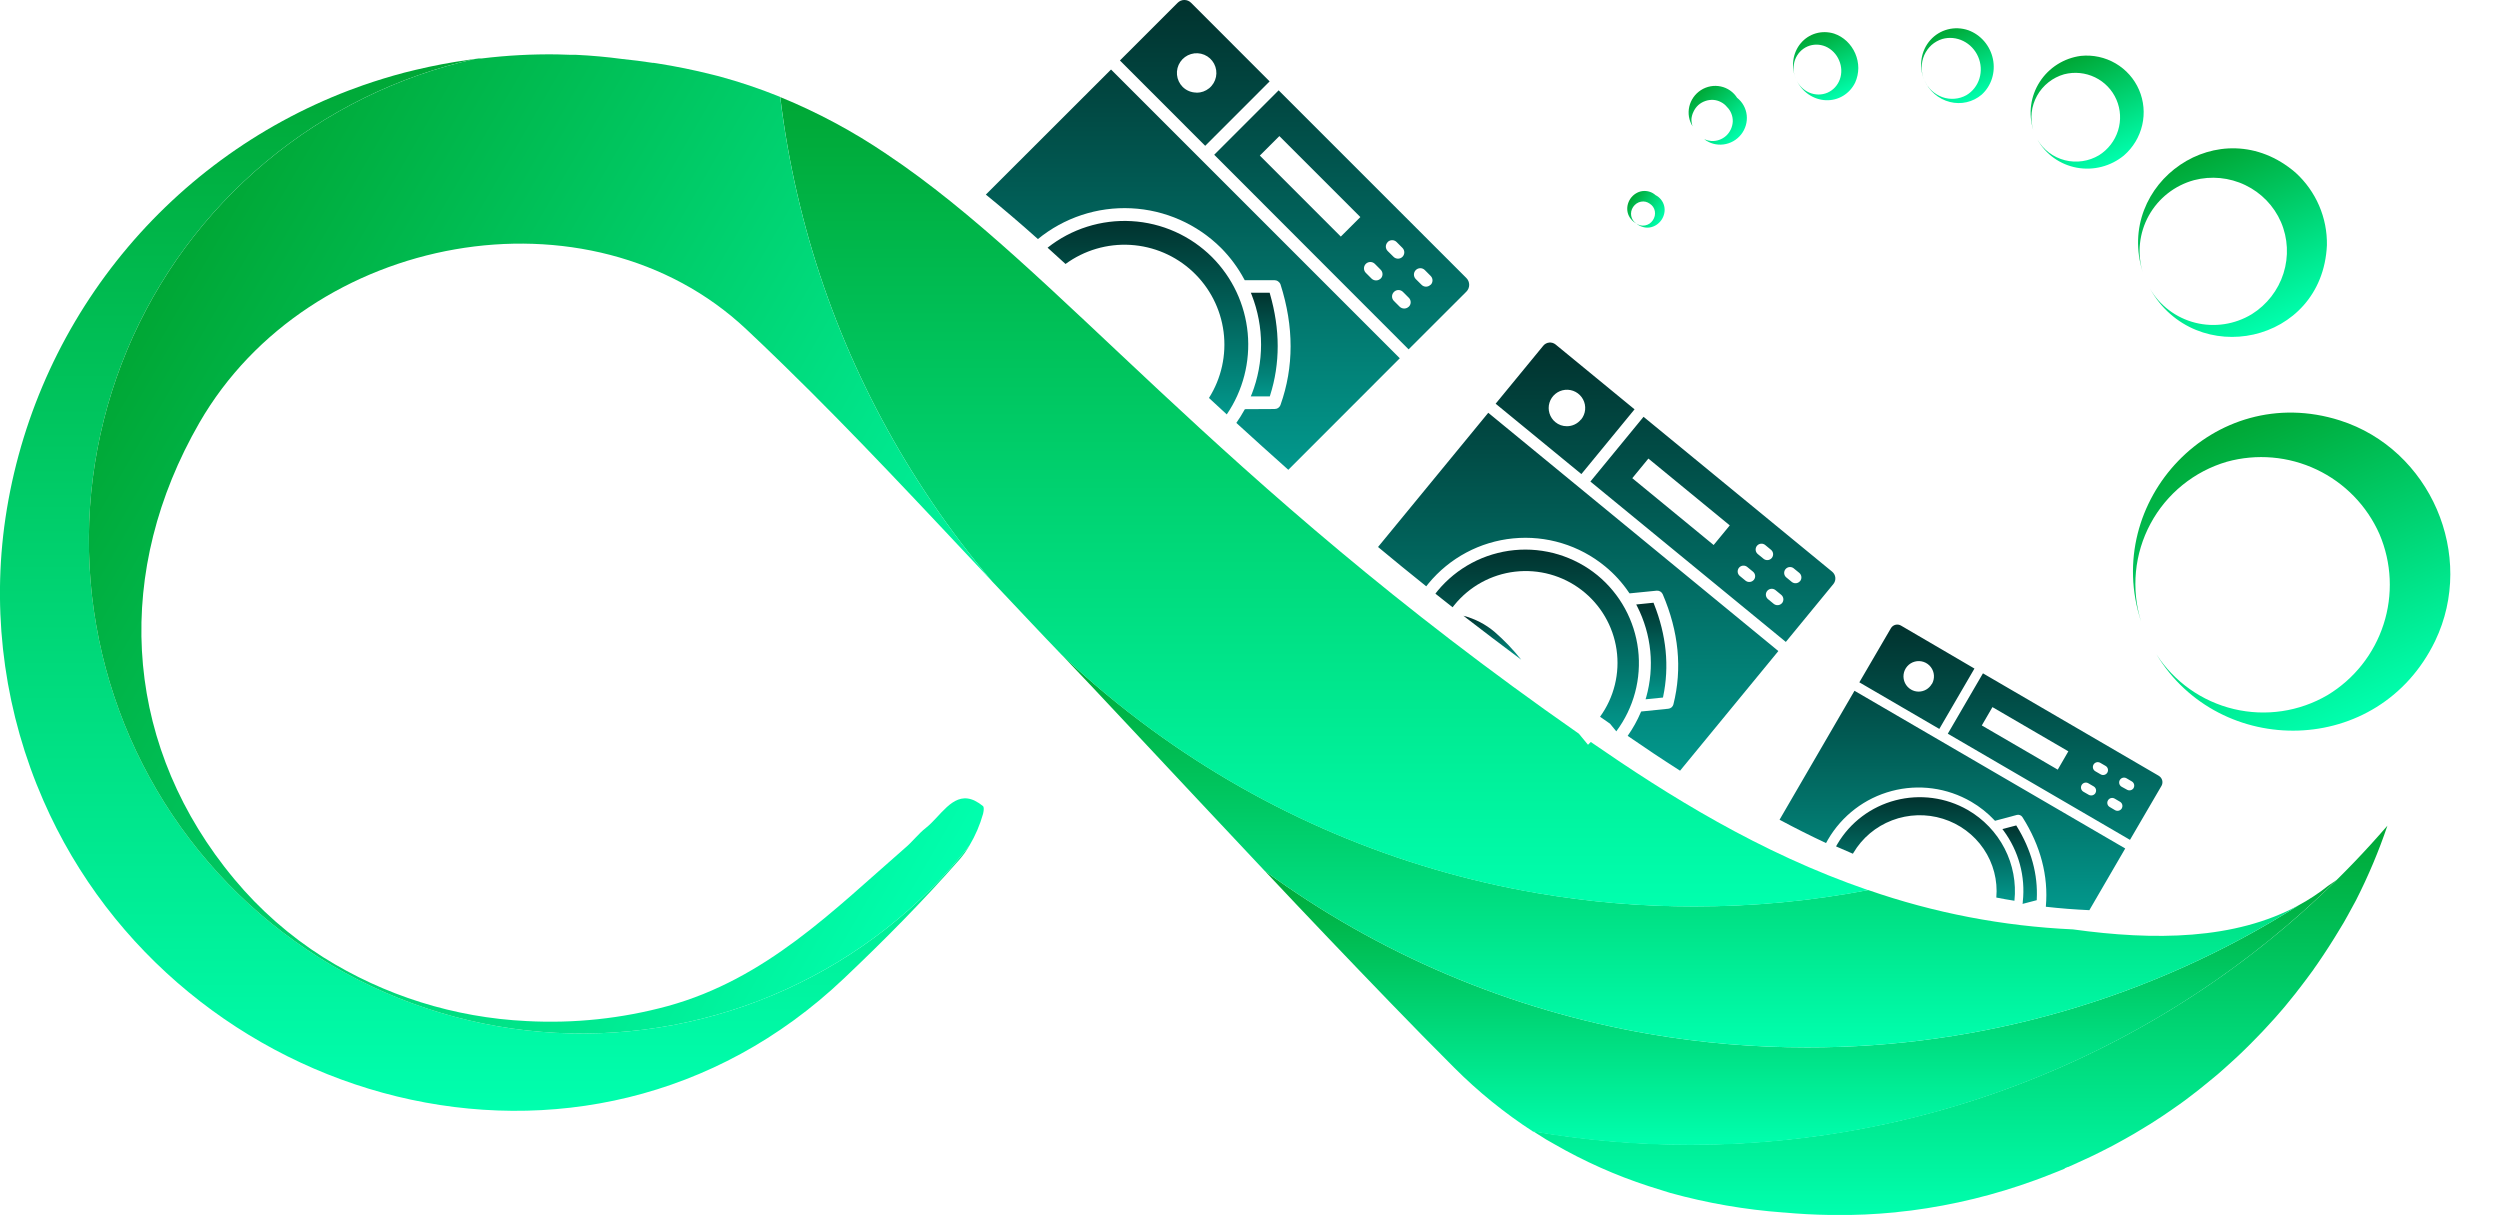 <svg xmlns="http://www.w3.org/2000/svg" width="5775" height="2808" viewBox="0 0 5775 2808" fill="none"><g clip-path="url(#clip0_147_920)"><path d="M5514.95 1907.26C5495.09 1965.92 5471.06 2023.08 5443.03 2078.29L5441.21 2081.77C5435.27 2092.86 5429.32 2103.96 5423.09 2114.98C5420.12 2120.49 5417 2125.92 5413.88 2131.36L5404.38 2147.02C5388.29 2173.99 5371.32 2200.24 5353.63 2225.97L5346.38 2236.27C5345.44 2237.86 5344.35 2239.24 5343.41 2240.69C5332.83 2255.19 5322.1 2269.69 5311.29 2283.61C5310.46 2284.39 5309.73 2285.26 5309.12 2286.22C5307.23 2288.9 5305.2 2291.37 5303.32 2293.91L5285.7 2315.66C5283.67 2317.98 5281.64 2320.37 5279.83 2322.91L5273.74 2330.16C5261.56 2344.66 5248.44 2359.16 5234.88 2373.66L5225.82 2383.45L5211.75 2397.95C5201.46 2408.53 5191.38 2418.83 5180.58 2429.12L5170.57 2438.69L5160.13 2448.33C5145.63 2461.31 5131.78 2474.43 5116.2 2487.19C5110.4 2492.2 5104.45 2497.05 5098.51 2501.69C5085.75 2512.28 5072.62 2522.72 5059.07 2532.87L5046.74 2542.22L5032.68 2552.37L5027.38 2556L5017.09 2563.25L5008.39 2569.19C4999.62 2575.35 4990.77 2581.23 4981.71 2586.95L4970.47 2594.2L4967.35 2596.23L4960.1 2600.58L4955.25 2603.56L4951.98 2605.59L4929.22 2619.29L4916.46 2626.54L4909.86 2630.31L4903.05 2634.08L4892.24 2640.02L4885.72 2643.58L4871.22 2651.26L4868.39 2652.64C4842.65 2666.05 4816.77 2678.23 4790.38 2689.98L4779.94 2694.62L4778.06 2695.56H4776.97L4768.41 2699.18H4770.52L4759.42 2703.68L4754.42 2705.71L4743.47 2710.06L4718.24 2719.92L4701.06 2726.3C4608.57 2760.1 4512.62 2783.56 4414.97 2796.26L4386.77 2799.38L4378.51 2800.47C4354.44 2802.79 4330.58 2804.53 4306.59 2805.61H4304.99L4273.82 2806.56H4226.76C4191.53 2806.05 4156.44 2804.16 4121.2 2800.9H4119.97C4031.48 2794.45 3943.84 2779.3 3858.32 2755.66C3841.64 2750.51 3825.11 2745.37 3808.58 2740.07C3732.59 2715.38 3659.39 2682.77 3590.21 2642.78L3570.71 2631.69L3566.94 2629.22C3558.38 2624 3549.83 2618.64 3541.42 2613.13C3661.41 2633.79 3782.96 2644.14 3904.72 2644.08C4210.35 2644.48 4512.45 2578.85 4790.37 2451.68C5068.29 2324.51 5315.45 2138.8 5514.95 1907.26Z" fill="url(#paint0_linear_147_920)"></path><path d="M5397.35 2032.91C4999.84 2425.63 4463.36 2645.54 3904.57 2644.81C3782.81 2644.87 3661.27 2634.51 3541.27 2613.85C3475.87 2571.44 3415.12 2522.25 3360.02 2467.11L3358.79 2465.88C3309.97 2417.06 3261.64 2367.86 3213.79 2318.27C3115.62 2216.77 3018.16 2114.54 2921.4 2011.59C3184.89 2204.17 3489.35 2333.2 3810.97 2388.59C3930.97 2409.23 4052.51 2419.56 4174.27 2419.48C4576.29 2420.12 4970.18 2306.25 5309.84 2091.2C5333.8 2078.29 5356.56 2063.27 5377.85 2046.32C5384.37 2041.97 5390.9 2037.26 5397.35 2032.91Z" fill="url(#paint1_linear_147_920)"></path><path d="M5309.84 2091.27C4970.18 2306.32 4576.29 2420.19 4174.27 2419.55C4052.51 2419.63 3930.97 2409.3 3810.97 2388.67C3489.35 2333.27 3184.89 2204.24 2921.4 2011.66C2814.53 1898.27 2708.17 1784.3 2601.89 1670.91C2552.3 1617.75 2502.35 1564.75 2452.03 1511.92C2517.9 1574.34 2587.72 1632.46 2661.05 1685.92C2924.54 1878.5 3229 2007.53 3550.63 2062.92C3670.62 2083.56 3792.17 2093.89 3913.92 2093.81C4048.65 2093.89 4183.09 2081.22 4315.43 2055.96C4467.89 2108.99 4627.24 2139.62 4788.5 2146.88C4975.84 2172.83 5162.02 2171.53 5309.84 2091.27Z" fill="url(#paint2_linear_147_920)"></path><path d="M2239.39 1953.23C2233.11 1964.2 2225.83 1974.56 2217.64 1984.19C2133.03 2080.54 2042.55 2172.11 1949.02 2260.63C1352.49 2826.78 409.553 2557.37 100.268 1849.33C13.211 1650.64 -18.069 1431.98 9.787 1216.84C39.297 992.776 128.801 780.845 268.837 603.455C408.873 426.066 594.236 289.809 805.332 209.09C816.449 204.885 827.566 200.825 838.682 196.91C869.954 186.035 901.564 176.368 933.513 167.91C942.285 165.59 951.275 163.56 960.048 161.385C1000.55 151.718 1041.37 144.009 1082.5 138.257L1097.8 136.082C919.615 175.613 753.539 257.378 613.553 374.492C473.567 491.606 363.769 640.641 293.405 809.047C223.04 977.453 194.169 1160.3 209.223 1342.19C224.276 1524.09 282.813 1699.7 379.905 1854.25C476.997 2008.8 609.801 2137.75 767.135 2230.26C924.469 2322.77 1101.73 2376.12 1283.98 2385.82C1466.24 2395.52 1648.16 2361.29 1814.43 2286.01C1980.69 2210.73 2126.44 2096.6 2239.39 1953.23Z" fill="url(#paint3_linear_147_920)"></path><path d="M4315.43 2056.25C4183.09 2081.5 4048.65 2094.18 3913.92 2094.1C3792.17 2094.18 3670.62 2083.85 3550.63 2063.21C3229 2007.82 2924.54 1878.79 2661.05 1686.21C2587.72 1632.75 2517.9 1574.63 2452.03 1512.21L2416.43 1475.02C2405.05 1463.05 2393.67 1451.09 2382.43 1439.13C2352.12 1407.23 2321.92 1375.21 2291.8 1343.07C2287.89 1338.57 2284.05 1334 2280.28 1329.44C2270.92 1318.27 2261.79 1307.03 2252.73 1295.72C2206.05 1237.38 2162.49 1176.61 2122.23 1113.67C1960.79 862.275 1854.54 579.484 1810.48 283.982C1807.53 264.166 1804.84 244.252 1802.43 224.242C1888.76 259.562 1971.18 303.784 2048.35 356.193C2446.45 621.833 2797.35 1102 3647.27 1694.91L3668.29 1720.43L3674.75 1713.98C3851.43 1835.99 4063.64 1969.76 4315.43 2056.25Z" fill="url(#paint4_linear_147_920)"></path><path d="M2270.56 1861.95C2273.1 1864.13 2273.03 1870.65 2270.93 1879.79C2263.7 1905.55 2253.1 1930.25 2239.39 1953.23C2126.44 2096.62 1980.69 2210.76 1814.41 2286.06C1648.13 2361.35 1466.2 2395.59 1283.93 2385.88C1101.66 2376.18 924.385 2322.82 767.043 2230.3C609.7 2137.77 476.894 2008.8 379.808 1854.23C282.721 1699.66 224.198 1524.02 209.166 1342.11C194.134 1160.21 223.033 977.347 293.43 808.938C363.827 640.53 473.661 491.503 613.682 374.408C753.702 257.312 919.81 175.577 1098.02 136.085L1106.43 134.997H1112.95C1170.68 127.973 1228.81 124.849 1286.95 125.645L1316.75 126.587H1329.87C1366.12 128.327 1401.65 131.445 1436.88 136.23C1460.73 138.622 1484.52 141.595 1508.22 145.292H1510.54L1517.79 146.38C1560.86 153.098 1603.56 161.798 1645.9 172.48L1659.46 175.887L1663.23 176.902C1709 189.376 1754 204.506 1798.01 222.215L1802.28 223.955C1804.65 243.965 1807.33 263.878 1810.33 283.695C1854.39 579.197 1960.65 861.988 2122.08 1113.39C2162.34 1176.33 2205.91 1237.09 2252.58 1295.44C2261.65 1306.75 2270.78 1317.98 2280.13 1329.15C2283.9 1333.72 2287.74 1338.28 2291.66 1342.78C2133.25 1174.29 1975.92 1004.71 1810.84 843.832L1801.05 834.334C1775.63 809.539 1749.94 784.962 1723.98 760.602C1361.48 419.851 713.765 536.939 460.449 976.797C264.699 1316.9 283.259 1698.68 518.449 2002.46C526.207 2012.17 533.747 2021.96 541.795 2031.46C600.341 2101.69 669.493 2162.36 746.753 2211.26C887.997 2299.91 1049.7 2350.67 1216.26 2358.65C1326.17 2364.62 1436.32 2352.92 1542.52 2324C1769.15 2261.57 1924.08 2103.89 2090.4 1959.03C2107.87 1944.53 2121.28 1925.97 2139.05 1912.2C2171.96 1886.39 2199.58 1832.44 2243.66 1846.44C2246.53 1847.31 2249.32 1848.43 2252 1849.77C2258.63 1853.12 2264.85 1857.21 2270.56 1861.95Z" fill="url(#paint5_linear_147_920)"></path><path d="M2566.51 160.588L2277.3 449.501C2316.96 481.764 2357.06 515.984 2397.58 552.234C2458.13 502.683 2534.9 477.351 2613.05 481.141C2691.19 484.931 2765.16 517.574 2820.62 572.752C2841.9 594.191 2859.95 618.614 2874.2 645.252L2875.36 647.209H2943.87C2946.95 647.232 2949.95 648.186 2952.47 649.946C2954.99 651.706 2956.93 654.19 2958.01 657.069C2989.11 754.51 2988.97 848.18 2958.01 935.253C2956.98 938.091 2955.1 940.538 2952.62 942.253C2950.13 943.968 2947.18 944.867 2944.16 944.823L2875.72 945.185L2874.56 947.07C2868.87 957.344 2862.65 967.314 2855.93 976.94C2894.6 1012.27 2934.62 1048.38 2975.99 1085.26L3233.51 827.59L2566.51 160.588ZM3387.28 642.207L2953.66 208.656L2804.82 357.499L3253.88 807L3387.28 673.745C3389.36 671.677 3391.01 669.219 3392.13 666.513C3393.25 663.807 3393.83 660.906 3393.83 657.976C3393.83 655.046 3393.25 652.144 3392.13 649.438C3391.01 646.732 3389.36 644.275 3387.28 642.207ZM3097.28 546.507L2910.23 359.384L2955.33 314.361L3142.45 501.411L3097.28 546.507ZM3189.14 643.584C3186.34 646.274 3182.62 647.776 3178.74 647.776C3174.86 647.776 3171.13 646.274 3168.33 643.584L3155.07 630.317C3152.31 627.558 3150.76 623.815 3150.76 619.913C3150.76 616.011 3152.31 612.269 3155.07 609.509C3157.82 606.75 3161.57 605.2 3165.47 605.2C3169.37 605.2 3173.11 606.75 3175.87 609.509L3189.14 622.849C3190.54 624.185 3191.65 625.786 3192.42 627.559C3193.19 629.331 3193.59 631.24 3193.61 633.171C3193.63 635.103 3193.27 637.019 3192.54 638.807C3191.81 640.595 3190.72 642.22 3189.36 643.584H3189.14ZM3205.45 559.194C3206.8 557.802 3208.42 556.695 3210.21 555.939C3212 555.184 3213.92 554.794 3215.86 554.794C3217.8 554.794 3219.72 555.184 3221.5 555.939C3223.29 556.695 3224.91 557.802 3226.26 559.194L3239.75 572.752C3242.46 575.501 3243.96 579.215 3243.94 583.077C3243.91 586.938 3242.35 590.631 3239.6 593.342C3236.85 596.053 3233.14 597.561 3229.28 597.534C3225.41 597.506 3221.72 595.946 3219.01 593.197L3205.67 580.002C3204.28 578.65 3203.17 577.033 3202.42 575.246C3201.66 573.459 3201.27 571.538 3201.27 569.598C3201.27 567.658 3201.66 565.737 3202.42 563.95C3203.17 562.163 3204.28 560.546 3205.67 559.194H3205.45ZM3254.1 708.545C3251.3 711.217 3247.57 712.708 3243.7 712.708C3239.82 712.708 3236.1 711.217 3233.29 708.545L3220.03 695.277C3218.62 693.924 3217.51 692.303 3216.74 690.509C3215.98 688.715 3215.59 686.786 3215.59 684.837C3215.59 682.888 3215.98 680.959 3216.74 679.165C3217.51 677.371 3218.62 675.75 3220.03 674.397C3221.37 673.006 3222.97 671.898 3224.75 671.136C3226.52 670.374 3228.43 669.975 3230.36 669.962C3232.29 669.948 3234.21 670.321 3235.99 671.057C3237.78 671.794 3239.4 672.88 3240.76 674.252L3254.1 687.592C3255.53 688.931 3256.67 690.545 3257.46 692.338C3258.25 694.13 3258.66 696.064 3258.68 698.022C3258.71 699.98 3258.33 701.922 3257.58 703.73C3256.83 705.539 3255.72 707.176 3254.32 708.545H3254.1ZM3304.49 657.794C3303.14 659.187 3301.52 660.293 3299.73 661.049C3297.95 661.805 3296.02 662.194 3294.08 662.194C3292.14 662.194 3290.22 661.805 3288.44 661.049C3286.65 660.293 3285.03 659.187 3283.68 657.794L3270.34 644.527C3267.62 641.72 3266.13 637.946 3266.19 634.037C3266.25 630.128 3267.86 626.404 3270.67 623.683C3273.47 620.962 3277.25 619.468 3281.16 619.529C3285.07 619.591 3288.79 621.202 3291.51 624.009L3304.85 637.422C3306.21 638.781 3307.29 640.397 3308.02 642.175C3308.75 643.954 3309.12 645.861 3309.1 647.784C3309.09 649.706 3308.69 651.607 3307.94 653.376C3307.18 655.144 3306.09 656.745 3304.71 658.084L3304.49 657.794ZM2751.38 6.452C2749.36 4.392 2746.94 2.755 2744.28 1.638C2741.62 0.521 2738.76 -0.055 2735.87 -0.055C2732.98 -0.055 2730.12 0.521 2727.46 1.638C2724.79 2.755 2722.38 4.392 2720.35 6.452L2587.03 139.708L2784.01 336.836L2932.85 187.993L2751.38 6.452ZM2763.93 213.876C2751.89 213.881 2740.33 209.11 2731.81 200.608C2724.4 193.109 2719.82 183.276 2718.85 172.781C2717.87 162.287 2720.56 151.778 2726.46 143.043C2732.36 134.308 2741.1 127.886 2751.2 124.869C2761.3 121.852 2772.13 122.426 2781.85 126.493C2791.58 130.561 2799.59 137.871 2804.53 147.181C2809.48 156.49 2811.04 167.224 2808.96 177.557C2806.88 187.89 2801.29 197.184 2793.13 203.858C2784.97 210.532 2774.76 214.174 2764.22 214.166L2763.93 213.876Z" fill="url(#paint6_linear_147_920)"></path><path d="M2891.31 910.677L2889.28 915.679H2933.29L2934.01 913.214C2957.36 839.771 2957.36 760.964 2933.65 678.966L2932.92 676.211H2889.42L2891.45 681.213C2920.27 754.986 2920.27 836.904 2891.45 910.677H2891.31Z" fill="url(#paint7_linear_147_920)"></path><path d="M2799.81 593.92C2750.14 544.401 2684.02 514.833 2614 510.824C2543.97 506.815 2474.91 528.644 2419.91 572.17C2433.61 584.568 2447.46 597.038 2461.38 609.798C2504.74 578.091 2557.81 562.505 2611.43 565.726C2665.05 568.947 2715.87 590.773 2755.12 627.443C2794.38 664.112 2819.61 713.326 2826.47 766.604C2833.33 819.881 2821.39 873.883 2792.71 919.301C2806.19 931.868 2819.9 944.531 2833.82 957.291C2871.29 902.222 2888.4 835.81 2882.2 769.488C2875.99 703.165 2846.86 641.08 2799.81 593.92Z" fill="url(#paint8_linear_147_920)"></path><path d="M3437.89 953.522L3183.27 1263.53C3219.18 1293.45 3256.3 1323.73 3294.63 1354.38C3296.22 1352.2 3297.89 1350.17 3299.63 1348.07C3348.47 1288.7 3418.88 1251.15 3495.39 1243.67C3571.9 1236.19 3648.25 1259.4 3707.66 1308.19C3729.05 1325.68 3747.73 1346.23 3763.12 1369.17L3764.36 1370.69L3827.07 1364.45C3829.92 1364.23 3832.77 1364.89 3835.24 1366.34C3837.7 1367.79 3839.66 1369.97 3840.84 1372.57C3877.96 1459.07 3886.3 1544.62 3865.57 1627.19C3864.87 1629.89 3863.35 1632.3 3861.22 1634.09C3859.09 1635.89 3856.45 1636.97 3853.68 1637.2L3791.11 1643.58L3790.24 1645.39C3782.08 1664.56 3771.92 1682.81 3759.93 1699.84C3798.58 1726.52 3838.89 1753.49 3880.94 1780.31L4108.01 1503.94L3437.89 953.522ZM4232.27 1320.59L3796.62 962.802L3673.8 1112.37L4125.26 1482.85L4235.25 1348.94C4238.59 1344.78 4240.16 1339.46 4239.6 1334.15C4239.04 1328.84 4236.41 1323.97 4232.27 1320.59ZM3958.51 1258.97L3770.59 1104.61L3807.78 1059.3L3995.78 1213.65L3958.51 1258.97ZM4051.31 1339.51C4049 1342.24 4045.72 1343.96 4042.16 1344.31C4038.6 1344.67 4035.05 1343.62 4032.24 1341.4L4018.91 1330.45C4017.54 1329.32 4016.41 1327.94 4015.58 1326.37C4014.75 1324.81 4014.23 1323.09 4014.06 1321.33C4013.9 1319.56 4014.08 1317.79 4014.6 1316.09C4015.12 1314.4 4015.96 1312.82 4017.09 1311.46C4018.22 1310.09 4019.61 1308.96 4021.17 1308.13C4022.74 1307.3 4024.45 1306.78 4026.21 1306.62C4027.98 1306.45 4029.76 1306.63 4031.45 1307.15C4033.15 1307.67 4034.72 1308.52 4036.09 1309.64L4049.43 1320.59C4050.8 1321.7 4051.95 1323.07 4052.79 1324.63C4053.63 1326.18 4054.16 1327.89 4054.34 1329.64C4054.52 1331.4 4054.36 1333.18 4053.85 1334.87C4053.34 1336.57 4052.5 1338.14 4051.39 1339.51H4051.31ZM4060.45 1279.85C4059.08 1278.72 4057.94 1277.33 4057.11 1275.76C4056.27 1274.2 4055.75 1272.48 4055.58 1270.71C4055.24 1267.14 4056.32 1263.58 4058.6 1260.81C4060.88 1258.05 4064.16 1256.3 4067.73 1255.95C4071.3 1255.6 4074.86 1256.69 4077.63 1258.97L4090.97 1269.99C4092.34 1271.1 4093.48 1272.48 4094.31 1274.03C4095.15 1275.59 4095.67 1277.3 4095.85 1279.06C4096.02 1280.81 4095.85 1282.59 4095.33 1284.28C4094.82 1285.97 4093.98 1287.54 4092.86 1288.91C4090.58 1291.68 4087.29 1293.44 4083.71 1293.8C4080.14 1294.15 4076.57 1293.07 4073.79 1290.79L4060.45 1279.85ZM4116.49 1393.16C4114.17 1395.85 4110.91 1397.55 4107.37 1397.9C4103.83 1398.25 4100.3 1397.23 4097.5 1395.05L4084.08 1384.03C4082.71 1382.9 4081.56 1381.51 4080.73 1379.94C4079.89 1378.37 4079.37 1376.65 4079.2 1374.87C4079.03 1373.1 4079.22 1371.31 4079.75 1369.61C4080.27 1367.91 4081.13 1366.33 4082.27 1364.96C4084.56 1362.22 4087.83 1360.49 4091.38 1360.14C4094.93 1359.79 4098.48 1360.84 4101.27 1363.08L4114.61 1374.02C4117.4 1376.31 4119.17 1379.6 4119.54 1383.19C4119.9 1386.78 4118.83 1390.36 4116.56 1393.16H4116.49ZM4158.03 1342.41C4155.74 1345.15 4152.47 1346.88 4148.92 1347.24C4145.37 1347.59 4141.82 1346.53 4139.04 1344.3L4125.7 1333.28C4123.19 1330.93 4121.67 1327.72 4121.45 1324.29C4121.22 1320.86 4122.3 1317.48 4124.47 1314.82C4126.65 1312.16 4129.75 1310.42 4133.15 1309.96C4136.55 1309.49 4140 1310.34 4142.81 1312.33L4156.22 1323.27C4157.62 1324.41 4158.78 1325.81 4159.63 1327.4C4160.48 1328.99 4161.01 1330.73 4161.19 1332.52C4161.36 1334.32 4161.18 1336.13 4160.65 1337.85C4160.12 1339.57 4159.26 1341.17 4158.11 1342.56L4158.03 1342.41ZM3593.4 795.762C3589.25 792.395 3583.93 790.803 3578.61 791.332C3573.29 791.862 3568.39 794.469 3564.98 798.589L3454.93 932.57L3653 1095.12L3775.81 945.547L3593.4 795.762ZM3651.98 969.11C3648.05 973.964 3643.07 977.872 3637.43 980.545C3631.78 983.218 3625.6 984.588 3619.36 984.552C3609.7 984.615 3600.33 981.279 3592.89 975.127C3586.44 969.836 3581.7 962.75 3579.27 954.764C3576.85 946.779 3576.84 938.254 3579.26 930.266C3581.68 922.279 3586.41 915.188 3592.86 909.891C3599.31 904.594 3607.19 901.328 3615.49 900.506C3623.8 899.685 3632.16 901.345 3639.52 905.276C3646.88 909.208 3652.91 915.234 3656.85 922.593C3660.79 929.951 3662.45 938.312 3661.64 946.618C3660.82 954.924 3657.56 962.802 3652.27 969.255L3651.98 969.11Z" fill="url(#paint9_linear_147_920)"></path><path d="M3802.64 1610.67L3801.26 1615.38L3841.5 1611.32L3841.93 1609C3856.43 1539.69 3849.62 1467.7 3820.54 1394.76L3819.6 1392.29L3779.65 1396.36L3781.9 1400.7C3815 1465.69 3822.41 1540.76 3802.64 1610.96V1610.67Z" fill="url(#paint10_linear_147_920)"></path><path d="M3690.26 1329C3636.36 1284.93 3567.2 1264.01 3497.9 1270.8C3428.61 1277.59 3364.83 1311.55 3320.51 1365.25C3318.84 1367.28 3317.25 1369.31 3315.8 1371.41L3355.53 1402.81C3356.83 1400.99 3358.21 1399.25 3359.66 1397.51C3394.49 1354.63 3444.68 1327.03 3499.54 1320.58C3554.41 1314.13 3609.63 1329.33 3653.45 1362.96C3697.28 1396.59 3726.26 1445.99 3734.23 1500.66C3742.2 1555.32 3728.54 1610.94 3696.13 1655.69L3719.12 1671.71L3733.62 1689.4C3774.04 1635.25 3792.09 1567.62 3784.02 1500.53C3775.95 1433.44 3742.38 1372.02 3690.26 1329Z" fill="url(#paint11_linear_147_920)"></path><path d="M3514.02 1523.88C3467.91 1489.47 3423.37 1455.63 3380.4 1422.38C3406.91 1429.24 3431.54 1441.98 3452.46 1459.65C3474.88 1479.16 3495.48 1500.66 3514.02 1523.88Z" fill="url(#paint12_linear_147_920)"></path><path d="M4283.87 1595.7L4110.76 1893.57C4145.52 1912.25 4181.31 1930.23 4218.15 1947.5C4219.6 1944.77 4221.06 1942.12 4222.66 1939.39C4254.98 1883.93 4307.96 1843.56 4369.97 1827.17C4431.99 1810.77 4497.96 1819.67 4553.42 1851.93C4573.36 1863.53 4591.51 1877.98 4607.28 1894.83L4608.47 1896.03L4659.28 1882.41C4661.6 1881.89 4664.02 1882.08 4666.23 1882.96C4668.45 1883.84 4670.34 1885.36 4671.68 1887.33C4713.8 1953.74 4732.04 2023.14 4725.94 2093.81C4725.97 2094.07 4725.97 2094.34 4725.94 2094.6C4758.83 2098.32 4792.33 2100.96 4826.42 2102.51L4909.26 1959.98L4283.87 1595.7ZM4986.93 1792.16L4580.62 1555.39L4499.43 1694.86L4920.27 1940.06L4993.23 1815C4995.33 1811.1 4995.83 1806.54 4994.63 1802.28C4993.43 1798.01 4990.62 1794.38 4986.79 1792.16H4986.93ZM4753.39 1777.88L4577.96 1675.8L4602.57 1633.43L4777.87 1735.57L4753.39 1777.88ZM4840.55 1831.94C4839 1834.49 4836.53 1836.34 4833.65 1837.11C4830.77 1837.88 4827.7 1837.5 4825.09 1836.05L4812.62 1828.88C4810.05 1827.36 4808.18 1824.88 4807.42 1821.98C4806.66 1819.08 4807.08 1816 4808.58 1813.41C4809.31 1812.12 4810.3 1810.99 4811.47 1810.09C4812.64 1809.18 4813.98 1808.52 4815.41 1808.14C4816.84 1807.75 4818.34 1807.66 4819.8 1807.86C4821.27 1808.05 4822.69 1808.54 4823.96 1809.29L4836.43 1816.6C4837.71 1817.34 4838.82 1818.32 4839.71 1819.5C4840.6 1820.67 4841.25 1822.01 4841.62 1823.44C4841.99 1824.86 4842.07 1826.35 4841.86 1827.81C4841.66 1829.27 4841.16 1830.67 4840.41 1831.94H4840.55ZM4852.55 1788.77L4840.15 1781.6C4838.87 1780.85 4837.75 1779.86 4836.85 1778.68C4835.95 1777.5 4835.29 1776.15 4834.91 1774.72C4834.54 1773.29 4834.44 1771.79 4834.64 1770.32C4834.84 1768.85 4835.32 1767.44 4836.07 1766.15C4836.81 1764.87 4837.8 1763.75 4838.98 1762.85C4840.16 1761.95 4841.5 1761.29 4842.93 1760.91C4844.37 1760.53 4845.86 1760.44 4847.33 1760.64C4848.79 1760.84 4850.21 1761.32 4851.49 1762.07L4863.89 1769.24C4866.48 1770.75 4868.36 1773.22 4869.13 1776.12C4869.89 1779.01 4869.48 1782.09 4867.97 1784.68C4866.47 1787.27 4864 1789.16 4861.11 1789.92C4858.21 1790.69 4855.14 1790.27 4852.55 1788.77ZM4901.37 1867.4C4899.82 1869.95 4897.35 1871.81 4894.48 1872.59C4891.6 1873.37 4888.53 1873.01 4885.91 1871.59L4873.44 1864.21C4872.16 1863.49 4871.03 1862.51 4870.13 1861.34C4869.23 1860.16 4868.57 1858.83 4868.2 1857.4C4867.82 1855.97 4867.73 1854.48 4867.94 1853.01C4868.14 1851.55 4868.64 1850.14 4869.4 1848.87C4870.13 1847.59 4871.12 1846.46 4872.29 1845.55C4873.46 1844.65 4874.8 1843.98 4876.23 1843.6C4877.66 1843.22 4879.16 1843.12 4880.63 1843.32C4882.09 1843.52 4883.51 1844.01 4884.79 1844.75L4897.25 1852.06C4898.53 1852.8 4899.64 1853.79 4900.53 1854.96C4901.42 1856.14 4902.07 1857.47 4902.44 1858.9C4902.81 1860.33 4902.89 1861.81 4902.69 1863.27C4902.48 1864.73 4901.99 1866.13 4901.23 1867.4H4901.37ZM4928.83 1820.18C4927.3 1822.76 4924.83 1824.64 4921.93 1825.39C4919.04 1826.15 4915.96 1825.74 4913.37 1824.23L4900.84 1817.33C4899.56 1816.58 4898.43 1815.59 4897.54 1814.41C4896.64 1813.23 4895.98 1811.89 4895.6 1810.45C4895.22 1809.02 4895.13 1807.52 4895.33 1806.05C4895.53 1804.58 4896.01 1803.17 4896.76 1801.88C4897.5 1800.6 4898.49 1799.48 4899.67 1798.58C4900.85 1797.68 4902.19 1797.02 4903.62 1796.64C4905.05 1796.27 4906.55 1796.17 4908.02 1796.37C4909.48 1796.57 4910.9 1797.05 4912.18 1797.8L4924.58 1805.11C4927.09 1806.59 4928.92 1809 4929.69 1811.81C4930.46 1814.62 4930.1 1817.63 4928.69 1820.18H4928.83ZM4391.12 1445.01C4387.25 1442.78 4382.65 1442.17 4378.33 1443.32C4374.01 1444.46 4370.31 1447.27 4368.04 1451.12L4295.08 1576.18L4479.8 1683.83L4560.98 1544.37L4391.12 1445.01ZM4462.42 1579.96C4459.35 1585.33 4454.91 1589.78 4449.57 1592.89C4444.22 1595.99 4438.16 1597.62 4431.98 1597.63C4425.87 1597.62 4419.88 1595.99 4414.6 1592.91C4408.57 1589.42 4403.71 1584.22 4400.63 1577.95C4397.56 1571.69 4396.4 1564.66 4397.32 1557.74C4398.24 1550.83 4401.18 1544.34 4405.79 1539.1C4410.39 1533.86 4416.44 1530.1 4423.17 1528.31C4429.91 1526.51 4437.02 1526.76 4443.62 1529.01C4450.21 1531.27 4455.99 1535.43 4460.22 1540.98C4464.45 1546.52 4466.94 1553.2 4467.38 1560.16C4467.82 1567.12 4466.19 1574.06 4462.69 1580.1L4462.42 1579.96Z" fill="url(#paint13_linear_147_920)"></path><path d="M4704.92 2077.54V2079.42L4685.23 2084.58L4672.11 2088.01L4672.63 2084C4672.63 2083.61 4672.63 2083.29 4672.63 2082.9C4679.09 2024.48 4663.15 1965.78 4627.94 1918.32L4625.51 1915.09L4657.54 1906.76L4658.59 1908.5C4692.52 1963.28 4707.81 2020.31 4704.92 2077.54Z" fill="url(#paint14_linear_147_920)"></path><path d="M4545.33 1870.89C4494.93 1842.01 4434.98 1834.02 4378.63 1848.69C4322.28 1863.36 4274.12 1899.48 4244.72 1949.14L4241.26 1955.18C4254.12 1961 4267.1 1966.64 4280.18 1972.11C4280.58 1971.52 4280.91 1970.8 4281.31 1970.21C4301.59 1935.82 4333.14 1909.27 4370.75 1894.94C4408.36 1880.6 4449.8 1879.33 4488.24 1891.34C4526.68 1903.34 4559.84 1927.91 4582.24 1960.99C4604.65 1994.07 4614.97 2033.7 4611.51 2073.34C4625.35 2076.1 4639.32 2078.52 4653.35 2080.76C4657.69 2039.23 4649.81 1997.35 4630.65 1960.13C4611.49 1922.91 4581.87 1891.92 4545.33 1870.89Z" fill="url(#paint15_linear_147_920)"></path></g><path d="M5405.04 971.109C5113.55 878.643 4854.26 1158.28 4945.87 1435.7C4934.34 1398.46 4930.33 1359.31 4934.07 1320.51C4937.81 1281.71 4949.23 1244.04 4967.67 1209.7C4986.11 1175.36 5011.19 1145.02 5041.46 1120.47C5071.72 1095.91 5106.57 1077.61 5143.98 1066.65C5213.07 1047.56 5286.71 1053.96 5351.47 1084.69C5416.22 1115.41 5467.76 1168.41 5496.67 1233.99C5524.77 1300.02 5528.1 1373.96 5506.05 1442.24C5484.01 1510.52 5438.07 1568.56 5376.67 1605.68C5311.33 1643.9 5233.78 1655.44 5160.15 1637.9C5086.52 1620.37 5022.49 1575.11 4981.39 1511.55C5127.13 1752.69 5494.96 1750.33 5625.22 1480.51C5720.07 1282.84 5614.24 1037.67 5405.04 971.109Z" fill="url(#paint16_linear_147_920)"></path><path d="M4949.87 629.112C4943.22 607.508 4941.02 584.767 4943.41 562.244C4945.79 539.722 4952.7 517.877 4963.73 498.011C4974.76 478.145 4989.69 460.664 5007.62 446.608C5025.55 432.552 5046.12 422.21 5068.1 416.195C5107.85 405.815 5149.93 409.886 5186.74 427.674C5223.6 445.36 5252.8 475.61 5269.06 512.958C5285.17 550.405 5287.23 592.433 5274.87 631.436C5262.54 670.47 5236.59 703.913 5201.71 725.706C5182.3 737.517 5160.72 745.354 5138.26 748.755C5115.8 752.156 5092.91 751.051 5070.94 745.506C5048.98 739.961 5028.38 730.089 5010.36 716.472C4992.35 702.855 4977.29 685.769 4966.06 666.225C5070.94 854.307 5364.68 795.271 5375.17 566.508C5375.74 535.021 5369.59 503.814 5357.12 474.943C5344.64 446.026 5326.13 420.099 5302.81 398.862C5128.74 249.095 4884.05 423.325 4949.87 629.112Z" fill="url(#paint17_linear_147_920)"></path><path d="M4768.04 171.596C4792.02 165.404 4817.39 167.915 4839.57 178.676C4861.74 189.438 4879.28 207.744 4889.01 230.296C4898.75 252.848 4900.04 278.165 4892.66 301.686C4885.28 325.208 4869.72 345.388 4848.76 358.593C4837.01 365.602 4823.98 370.231 4810.45 372.212C4796.91 374.194 4783.13 373.488 4769.9 370.136C4756.67 366.783 4744.26 360.851 4733.39 352.682C4722.51 344.513 4713.38 334.27 4706.54 322.547C4715.95 339.339 4728.97 353.847 4744.68 365.048C4760.39 376.249 4778.4 383.868 4797.44 387.368C4816.48 390.868 4836.09 390.162 4854.88 385.301C4873.67 380.44 4891.18 371.541 4906.18 359.235C4927.4 340.812 4942.23 316.198 4948.52 288.944C4954.82 261.689 4952.25 233.204 4941.2 207.598C4930.15 181.993 4911.18 160.591 4887.02 146.479C4862.87 132.368 4834.79 126.277 4806.83 129.086C4787.58 131.593 4769.09 138.268 4752.67 148.639C4736.24 159.01 4722.29 172.826 4711.79 189.109C4701.29 205.392 4694.5 223.746 4691.9 242.876C4689.29 262.005 4690.94 281.444 4696.73 299.819C4692.91 286.797 4691.73 273.137 4693.26 259.626C4694.78 246.116 4698.98 233.023 4705.61 221.102C4712.24 209.182 4721.17 198.67 4731.89 190.173C4742.6 181.676 4754.89 175.363 4768.04 171.596Z" fill="url(#paint18_linear_147_920)"></path><path d="M4577.62 218.675C4588.67 208.692 4596.89 195.833 4601.45 181.383C4606.02 166.933 4606.78 151.398 4603.66 136.332C4600.53 121.265 4593.63 107.194 4583.65 95.525C4573.66 83.856 4560.94 74.998 4546.75 69.835C4531.28 64.538 4514.78 63.878 4499.21 67.936C4483.64 71.993 4469.66 80.597 4458.94 92.72C4448.22 104.843 4441.21 119.975 4438.74 136.311C4436.27 152.648 4438.45 169.499 4445.02 184.858C4441.07 175.736 4439.05 165.905 4439.09 156.028C4439.14 146.148 4441.13 136.437 4444.96 127.479C4448.93 118.563 4454.64 110.613 4461.74 104.105C4468.96 97.735 4477.41 92.968 4486.57 90.092C4502.62 85.52 4519.92 87.171 4535.2 94.735C4550.49 102.299 4562.72 115.256 4569.59 131.174C4576.46 147.093 4577.5 164.877 4572.52 181.189C4567.54 197.502 4556.88 211.22 4542.54 219.769C4534.17 224.486 4524.87 227.318 4515.25 228.08C4505.68 228.905 4495.98 227.654 4486.8 224.407C4477.66 221.045 4469.22 215.837 4462 209.097C4454.75 202.311 4448.96 194.045 4445.02 184.858C4450.49 197.311 4458.66 208.369 4468.9 217.16C4479.14 225.952 4491.17 232.235 4504.03 235.515C4516.89 238.794 4530.23 238.981 4543 236.058C4555.77 233.136 4567.62 227.184 4577.62 218.675Z" fill="url(#paint19_linear_147_920)"></path><path d="M4175.36 107.303C4188.59 101.661 4203.63 101.724 4217.27 107.478C4224.17 110.52 4230.48 114.935 4235.83 120.466C4241.18 125.998 4245.46 132.535 4248.43 139.698C4254.48 153.689 4255.04 169.373 4250.01 183.318C4244.96 197.288 4234.69 208.37 4221.47 214.132C4208.16 219.857 4192.99 219.753 4179.29 213.842C4166.47 208.304 4155.93 198.002 4149.81 185.009C4156.11 198.393 4165.8 209.838 4177.81 218.053C4189.81 226.269 4203.64 230.93 4217.74 231.511C4231.84 232.092 4245.66 228.571 4257.63 221.343C4269.6 214.116 4279.25 203.47 4285.5 190.603C4290.13 180.26 4292.59 168.932 4292.71 157.348C4292.67 145.742 4290.25 134.175 4285.61 123.419C4280.97 112.738 4274.25 103.111 4265.87 95.175C4257.43 87.216 4247.48 81.22 4236.73 77.614C4222.86 73.312 4208.27 73.126 4194.63 77.079C4181 81.032 4168.88 88.964 4159.67 99.957C4150.46 110.95 4144.54 124.557 4142.59 139.211C4140.63 153.865 4142.73 168.968 4148.63 182.778C4145.45 175.706 4143.63 168.107 4143.28 160.42C4142.92 152.733 4144.04 145.113 4146.56 138.003C4151.77 124.076 4162.11 113.056 4175.36 107.303Z" fill="url(#paint20_linear_147_920)"></path><path d="M3912.08 257.836C3914.68 252.19 3918.38 247.102 3922.96 242.874C3927.66 238.678 3933.15 235.458 3939.09 233.407C3945.02 231.311 3951.29 230.406 3957.53 230.743C3963.74 231.13 3969.77 232.837 3975.22 235.752C3980.73 238.492 3985.57 242.389 3989.4 247.18C3993.84 251.514 3997.28 256.765 3999.49 262.578C4001.79 268.311 4002.88 274.475 4002.7 280.69C4002.41 286.933 4000.88 293.079 3998.2 298.769C3995.57 304.475 3991.81 309.61 3987.17 313.868C3982.5 318.003 3977.07 321.176 3971.19 323.199C3965.3 325.229 3959.09 326.088 3952.9 325.727C3947.3 325.193 3941.84 323.763 3936.73 321.494C3949.25 331.319 3965.26 335.705 3981.24 333.687C3997.22 331.669 4011.85 323.413 4021.92 310.733C4031.99 298.054 4036.67 281.991 4034.93 266.077C4033.19 250.164 4025.18 235.704 4012.66 225.878C4004.14 212.433 3990.55 203.015 3974.89 199.694C3959.23 196.373 3942.78 199.422 3929.16 208.17C3915.53 216.919 3905.85 230.65 3902.24 246.343C3898.64 262.036 3901.4 278.406 3909.92 291.851C3908.08 286.505 3907.16 280.872 3907.19 275.187C3907.7 269.165 3909.36 263.274 3912.08 257.836Z" fill="url(#paint21_linear_147_920)"></path><path d="M3793.76 523.917C3799.06 525.77 3804.77 526.317 3810.45 525.514C3815.92 524.735 3821.21 522.756 3825.97 519.716C3830.71 516.667 3834.82 512.676 3838.05 507.997C3841.26 503.297 3843.47 498.002 3844.55 492.47C3845.69 486.934 3845.6 481.271 3844.28 475.908C3842.92 470.321 3840.36 465.17 3836.79 460.817C3833.42 456.612 3829.19 453.217 3824.38 450.846C3820.41 447.228 3815.7 444.533 3810.56 442.932C3805.2 441.193 3799.47 440.692 3793.77 441.464C3788.3 442.199 3783 444.181 3778.26 447.263C3773.5 450.286 3769.38 454.282 3766.18 458.981C3763 463.696 3760.79 468.984 3759.68 474.508C3758.58 480.047 3758.68 485.699 3759.95 491.071C3761.27 496.652 3763.87 501.774 3767.53 506.033C3770.81 510.33 3775.02 513.78 3779.85 516.132C3776.8 514.303 3774.19 511.818 3772.2 508.84C3770.18 505.882 3768.79 502.501 3768.12 498.905C3767.47 495.353 3767.5 491.669 3768.23 488.057C3769.06 484.445 3770.57 480.996 3772.66 477.901C3774.78 474.823 3777.44 472.162 3780.5 470.065C3783.6 467.993 3787.05 466.568 3790.65 465.877C3794.24 465.185 3797.89 465.242 3801.38 466.044C3804.86 466.888 3808.11 468.403 3810.97 470.509C3813.97 472.401 3816.57 474.875 3818.62 477.801C3820.64 480.759 3822.03 484.139 3822.7 487.735C3823.37 491.33 3823.3 495.066 3822.51 498.713C3821.67 502.324 3820.16 505.773 3818.07 508.868C3815.95 511.946 3813.29 514.608 3810.24 516.705C3807.14 518.696 3803.72 520.074 3800.17 520.764C3796.58 521.456 3792.93 521.399 3789.44 520.597C3785.94 519.827 3782.67 518.307 3779.85 516.132C3783.81 519.778 3788.56 522.437 3793.76 523.917Z" fill="url(#paint22_linear_147_920)"></path><defs><linearGradient id="paint0_linear_147_920" x1="4528.15" y1="1907.26" x2="4528.15" y2="2807.28" gradientUnits="userSpaceOnUse"><stop stop-color="#00A735"></stop><stop offset="1" stop-color="#00FFAE"></stop></linearGradient><linearGradient id="paint1_linear_147_920" x1="4159.41" y1="2011.59" x2="4159.41" y2="2644.81" gradientUnits="userSpaceOnUse"><stop stop-color="#00A735"></stop><stop offset="1" stop-color="#00FFAE"></stop></linearGradient><linearGradient id="paint2_linear_147_920" x1="3880.94" y1="1511.92" x2="3880.94" y2="2419.55" gradientUnits="userSpaceOnUse"><stop stop-color="#00A735"></stop><stop offset="1" stop-color="#00FFAE"></stop></linearGradient><linearGradient id="paint3_linear_147_920" x1="1119.69" y1="136.082" x2="1119.69" y2="2566" gradientUnits="userSpaceOnUse"><stop stop-color="#00A735"></stop><stop offset="1" stop-color="#00FFAE"></stop></linearGradient><linearGradient id="paint4_linear_147_920" x1="3059" y1="223.952" x2="3059" y2="2094.1" gradientUnits="userSpaceOnUse"><stop stop-color="#00A735"></stop><stop offset="1" stop-color="#00FFAE"></stop></linearGradient><linearGradient id="paint5_linear_147_920" x1="352.061" y1="688.754" x2="2315.08" y2="1822.15" gradientUnits="userSpaceOnUse"><stop stop-color="#00A735"></stop><stop offset="1" stop-color="#00FFAE"></stop></linearGradient><linearGradient id="paint6_linear_147_920" x1="2835.57" y1="-0.055" x2="2835.57" y2="1085.26" gradientUnits="userSpaceOnUse"><stop stop-color="#01322E"></stop><stop offset="1" stop-color="#02988C"></stop></linearGradient><linearGradient id="paint7_linear_147_920" x1="2920.38" y1="676.211" x2="2920.38" y2="915.679" gradientUnits="userSpaceOnUse"><stop stop-color="#01322E"></stop><stop offset="1" stop-color="#02988C"></stop></linearGradient><linearGradient id="paint8_linear_147_920" x1="2651.68" y1="510.355" x2="2651.68" y2="957.291" gradientUnits="userSpaceOnUse"><stop stop-color="#01322E"></stop><stop offset="1" stop-color="#02988C"></stop></linearGradient><linearGradient id="paint9_linear_147_920" x1="3711.49" y1="791.232" x2="3711.49" y2="1780.31" gradientUnits="userSpaceOnUse"><stop stop-color="#01322E"></stop><stop offset="1" stop-color="#02988C"></stop></linearGradient><linearGradient id="paint10_linear_147_920" x1="3814.47" y1="1392.29" x2="3814.47" y2="1615.38" gradientUnits="userSpaceOnUse"><stop stop-color="#01322E"></stop><stop offset="1" stop-color="#02988C"></stop></linearGradient><linearGradient id="paint11_linear_147_920" x1="3550.85" y1="1269.54" x2="3550.85" y2="1689.4" gradientUnits="userSpaceOnUse"><stop stop-color="#01322E"></stop><stop offset="1" stop-color="#02988C"></stop></linearGradient><linearGradient id="paint12_linear_147_920" x1="3447.21" y1="1422.38" x2="3447.21" y2="1523.88" gradientUnits="userSpaceOnUse"><stop stop-color="#01322E"></stop><stop offset="1" stop-color="#02988C"></stop></linearGradient><linearGradient id="paint13_linear_147_920" x1="4553.02" y1="1442.75" x2="4553.02" y2="2102.51" gradientUnits="userSpaceOnUse"><stop stop-color="#01322E"></stop><stop offset="1" stop-color="#02988C"></stop></linearGradient><linearGradient id="paint14_linear_147_920" x1="4665.39" y1="1906.76" x2="4665.39" y2="2088.01" gradientUnits="userSpaceOnUse"><stop stop-color="#01322E"></stop><stop offset="1" stop-color="#02988C"></stop></linearGradient><linearGradient id="paint15_linear_147_920" x1="4447.89" y1="1841.51" x2="4447.89" y2="2080.76" gradientUnits="userSpaceOnUse"><stop stop-color="#01322E"></stop><stop offset="1" stop-color="#02988C"></stop></linearGradient><linearGradient id="paint16_linear_147_920" x1="5148.1" y1="983.232" x2="5439.89" y2="1659.18" gradientUnits="userSpaceOnUse"><stop stop-color="#00A735"></stop><stop offset="1" stop-color="#00FFAE"></stop></linearGradient><linearGradient id="paint17_linear_147_920" x1="5071.17" y1="361.316" x2="5243.57" y2="760.695" gradientUnits="userSpaceOnUse"><stop stop-color="#00A735"></stop><stop offset="1" stop-color="#00FFAE"></stop></linearGradient><linearGradient id="paint18_linear_147_920" x1="4769.68" y1="139.53" x2="4873.12" y2="379.158" gradientUnits="userSpaceOnUse"><stop stop-color="#00A735"></stop><stop offset="1" stop-color="#00FFAE"></stop></linearGradient><linearGradient id="paint19_linear_147_920" x1="4487.17" y1="72.113" x2="4556.13" y2="231.865" gradientUnits="userSpaceOnUse"><stop stop-color="#00A735"></stop><stop offset="1" stop-color="#00FFAE"></stop></linearGradient><linearGradient id="paint20_linear_147_920" x1="4185.7" y1="80.326" x2="4248.57" y2="225.962" gradientUnits="userSpaceOnUse"><stop stop-color="#00A735"></stop><stop offset="1" stop-color="#00FFAE"></stop></linearGradient><linearGradient id="paint21_linear_147_920" x1="3921.37" y1="214.086" x2="4015.25" y2="317.893" gradientUnits="userSpaceOnUse"><stop stop-color="#00A735"></stop><stop offset="1" stop-color="#00FFAE"></stop></linearGradient><linearGradient id="paint22_linear_147_920" x1="3766.17" y1="458.982" x2="3838.05" y2="507.998" gradientUnits="userSpaceOnUse"><stop stop-color="#00A735"></stop><stop offset="1" stop-color="#00FFAE"></stop></linearGradient><clipPath id="clip0_147_920"><rect width="5514.95" height="2807.28" fill="white"></rect></clipPath></defs></svg>